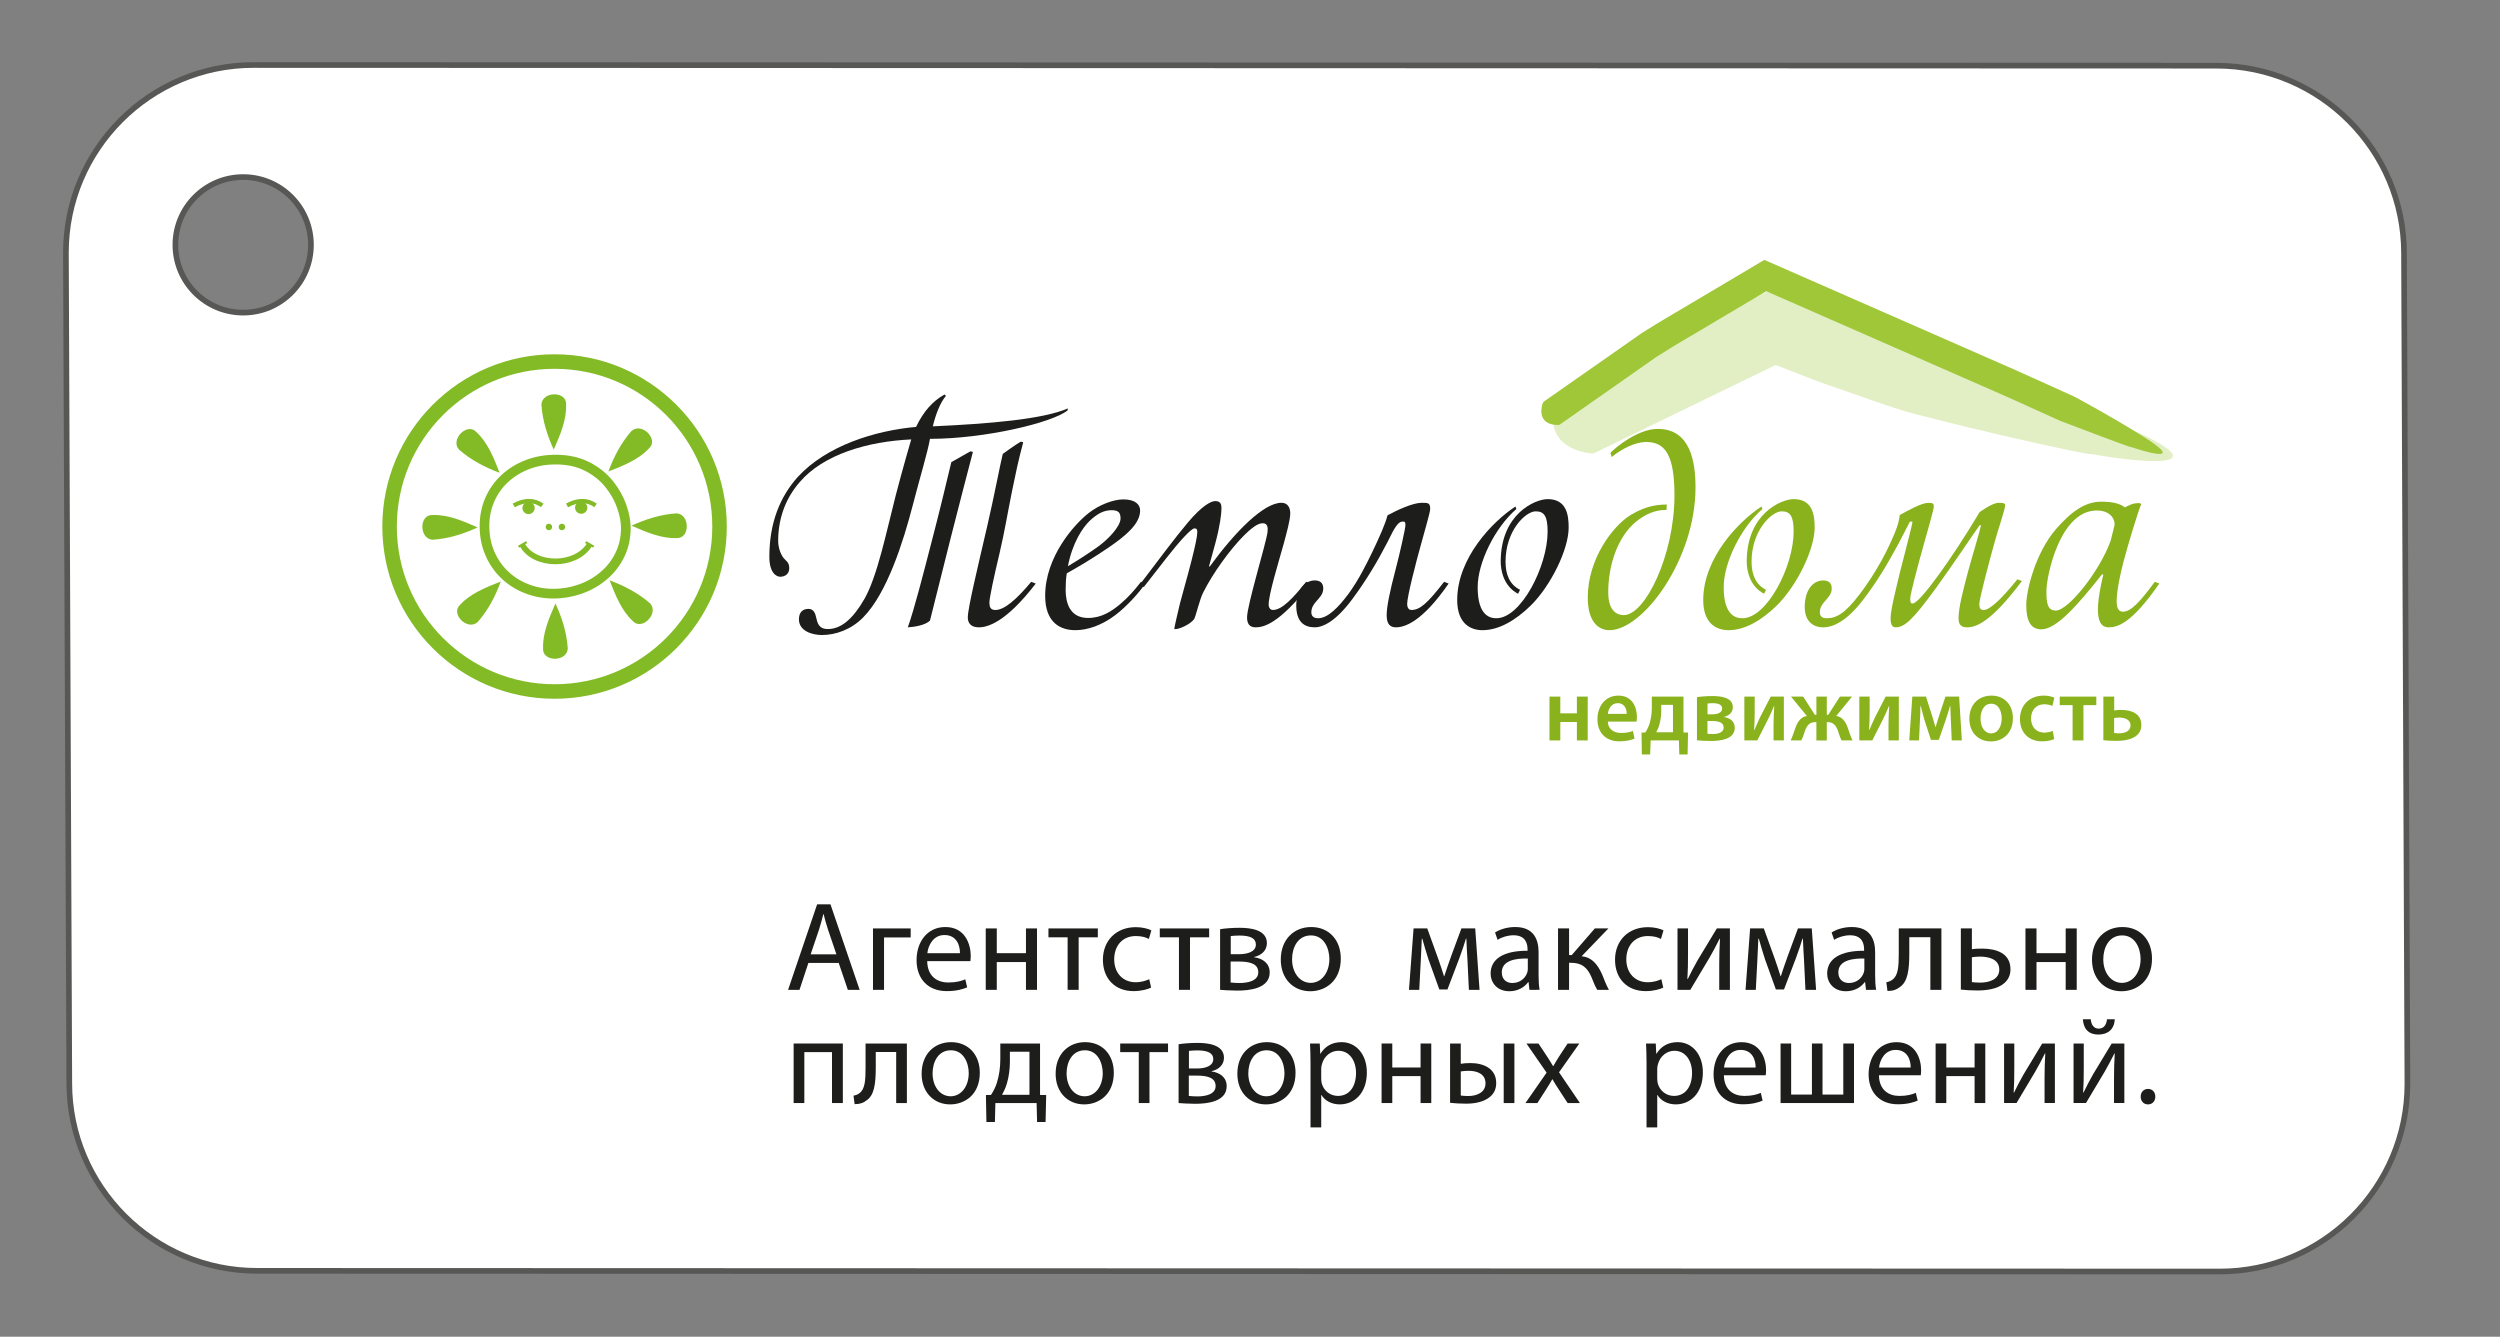 <?xml version="1.0" encoding="utf-8"?>
<!-- Generator: Adobe Illustrator 17.0.0, SVG Export Plug-In . SVG Version: 6.00 Build 0)  -->
<!DOCTYPE svg PUBLIC "-//W3C//DTD SVG 1.0//EN" "http://www.w3.org/TR/2001/REC-SVG-20010904/DTD/svg10.dtd">
<svg version="1.0" id="Layer_1" xmlns="http://www.w3.org/2000/svg" xmlns:xlink="http://www.w3.org/1999/xlink" x="0px" y="0px"
	 width="245px" height="131px" viewBox="0 0 245 131" enable-background="new 0 0 245 131" xml:space="preserve">
<rect x="0" y="0" width="245" height="131" fill="#808080" stroke="none"/>
<g>
	<path fill="#FFFFFF" stroke="#575756" stroke-width="0.555" d="M235.594,24.835c0.004-10.14-8.245-18.394-18.386-18.398
		L24.859,6.37c-10.142-0.002-18.396,8.246-18.4,18.387l0.332,81.385c-0.004,10.141,8.247,18.397,18.386,18.4l192.349,0.067
		c10.141,0.003,18.396-8.245,18.4-18.388L235.594,24.835z M23.829,30.637c-3.67-0.001-6.642-2.976-6.641-6.643
		c0.002-3.67,2.975-6.642,6.644-6.641s6.642,2.976,6.641,6.644C30.471,27.668,27.498,30.639,23.829,30.637z"/>
	<g>
		<path fill="#89B21D" d="M157.72,61.758c-0.975,0-2.118-0.697-2.118-3.204c0-3.762,2.424-6.966,4.151-8.052
			c1.198-0.725,2.257-1.059,3.594-1.059l-0.028,0.53c-1.142,0-2.034,0.39-3.009,1.17c-1.811,1.505-2.703,4.291-2.703,6.91
			c0,1.978,1.003,2.229,1.532,2.229c2.062,0,4.959-5.823,4.959-11.758c0-4.04-0.975-5.21-2.786-5.21
			c-1.031,0-2.396,0.668-3.372,1.477l-0.111-0.418c0.529-0.557,2.703-2.34,4.625-2.34c3.232,0,3.706,3.26,3.706,5.74
			C166.162,54.792,161.035,61.758,157.72,61.758z"/>
		<path fill="#89B21D" d="M174.132,59.334c-1.504,1.477-3.148,2.424-4.736,2.424c-1.143,0-2.48-0.613-2.48-2.954
			c0-4.124,3.483-7.718,5.712-9.167l0.083,0.25c-2.09,1.811-3.789,5.238-3.789,7.663c0,2.842,1.253,3.037,1.839,3.037
			c2.396,0,5.015-5.071,5.015-8.498c0-1.504-0.334-1.978-1.17-1.978c-0.975,0-2.953,1.867-2.953,4.932
			c0,1.282,0.418,2.257,1.421,2.758l-0.195,0.39c-1.477-0.78-1.7-2.396-1.7-3.148c0-4.709,3.399-6.13,4.597-6.13
			c1.867,0,2.062,1.561,2.062,2.786C177.838,53.845,176.083,57.411,174.132,59.334z"/>
		<path fill="#89B21D" d="M198.151,56.938c-3.093,4.124-4.542,4.542-5.405,4.542c-0.725,0-0.808-0.501-0.808-0.892
			c0-1.059,0.446-2.73,0.947-4.625c0.418-1.56,1.115-3.79,1.254-4.486H194c-0.39,0.529-2.814,4.151-4.319,6.213
			c-2.146,2.925-2.981,3.789-3.929,3.789c-0.418,0-0.474-0.501-0.474-0.892c0-0.78,0.474-2.675,0.947-4.625
			c0.446-1.783,1.198-4.569,1.198-4.848h-0.25c-0.334,0.641-0.725,1.421-1.17,2.257c-1.059,1.951-1.978,3.511-3.372,5.35
			c-1.811,2.396-3.204,2.758-3.956,2.758c-1.059,0-1.812-0.668-1.812-1.978c0-1.728,0.836-2.619,1.812-2.619
			c0.417,0,0.835,0.167,0.835,0.78c0,0.585-0.39,0.919-0.668,1.254c-0.251,0.278-0.501,0.613-0.501,1.086
			c0,0.446,0.306,0.585,0.668,0.585c0.947,0,1.783-0.446,3.204-2.312c1.17-1.532,2.09-3.121,2.619-4.179
			c1.087-2.201,1.282-2.981,1.337-3.622c0.919-0.501,2.146-1.198,2.842-1.198c0.446,0,0.501,0.111,0.501,0.362
			c0,0.334-0.697,2.647-0.947,3.594c-0.558,1.978-1.365,4.987-1.365,5.433c0,0.474,0.111,0.474,0.25,0.474
			c0.669,0,3.79-4.319,6.548-8.944c0,0,1.226-0.919,1.867-0.919c0.446,0,0.641,0.028,0.641,0.251c0,0.362-0.78,2.646-1.031,3.594
			c-0.557,1.978-1.504,5.6-1.504,6.074c0,0.39,0.111,0.585,0.418,0.585c0.557,0,1.588-0.864,3.315-3.009L198.151,56.938z"/>
		<path fill="#89B21D" d="M211.612,57.188c-2.73,3.957-4.124,4.291-4.959,4.291c-0.808,0-1.059-0.724-1.059-1.755
			c0-1.337,0.53-3.399,0.53-3.399l-0.112-0.056c-2.452,3.093-4.486,5.405-5.962,5.405c-1.115,0-1.477-0.947-1.477-2.396
			c0-1.393,0.892-5.099,2.925-7.439c1.561-1.783,2.898-2.675,4.43-2.675c1.226,0,1.867,0.223,2.312,0.557
			c0.558-0.279,0.808-0.418,1.393-0.418c0.195,0,0.195,0.139,0.195,0.139c-0.251,0.53-1.226,3.734-1.7,5.517
			c-0.307,1.142-0.696,2.897-0.696,3.984c0,0.362,0.056,1.003,0.613,1.003c0.78,0,1.644-0.919,3.121-2.926L211.612,57.188z
			 M207.238,51.421c0-0.697-0.557-1.393-1.755-1.393c-3.622,0-4.932,6.436-4.932,7.885c0,1.087,0.056,1.923,0.919,1.923
			c1.226,0,4.319-3.873,5.377-6.854L207.238,51.421z"/>
	</g>
	<g>
		<path fill-rule="evenodd" clip-rule="evenodd" fill="none" stroke="#83BB26" stroke-width="1.423" d="M70.515,51.6
			c0,8.928-7.241,16.167-16.167,16.167c-8.93,0-16.169-7.239-16.169-16.167c0-8.931,7.24-16.169,16.169-16.169
			C63.274,35.432,70.515,42.67,70.515,51.6z"/>
		<path fill-rule="evenodd" clip-rule="evenodd" fill="none" stroke="#83BB26" stroke-width="0.949" d="M47.48,51.568
			c0-0.944,0.172-1.808,0.524-2.609c0.351-0.798,0.847-1.494,1.486-2.083c0.645-0.588,1.385-1.039,2.233-1.36
			c0.843-0.315,1.755-0.476,2.728-0.476c1.175,0,2.201,0.224,3.087,0.673c0.883,0.45,1.605,1.027,2.168,1.734
			c0.563,0.704,0.971,1.441,1.23,2.201c0.267,0.767,0.397,1.467,0.397,2.097c0,0.939-0.189,1.809-0.57,2.604
			c-0.382,0.792-0.908,1.481-1.575,2.046c-0.664,0.573-1.427,1.014-2.283,1.321c-0.858,0.306-1.746,0.463-2.668,0.463
			c-0.931,0-1.813-0.162-2.639-0.492c-0.826-0.322-1.551-0.784-2.169-1.383c-0.619-0.598-1.099-1.304-1.439-2.112
			C47.65,53.383,47.48,52.507,47.48,51.568L47.48,51.568z"/>
		<path fill-rule="evenodd" clip-rule="evenodd" fill="#83BB26" d="M54.265,44.063c0.649-1.471,1.271-2.942,1.212-4.418
			c0.086-1.337-2.342-1.337-2.419,0C53.161,41.221,53.631,42.67,54.265,44.063L54.265,44.063z"/>
		<path fill-rule="evenodd" clip-rule="evenodd" fill="#83BB26" d="M48.959,46.331c-0.583-1.501-1.179-2.983-2.265-3.98
			c-0.889-1.004-2.604,0.709-1.713,1.712C46.17,45.101,47.527,45.797,48.959,46.331L48.959,46.331z"/>
		<path fill-rule="evenodd" clip-rule="evenodd" fill="#83BB26" d="M46.81,51.688c-1.471-0.65-2.94-1.277-4.414-1.214
			c-1.339-0.085-1.339,2.342,0,2.42C43.97,52.791,45.418,52.322,46.81,51.688L46.81,51.688z"/>
		<path fill-rule="evenodd" clip-rule="evenodd" fill="#83BB26" d="M49.079,56.989c-1.5,0.586-2.98,1.183-3.978,2.268
			c-1.005,0.888,0.709,2.6,1.709,1.708C47.852,59.78,48.543,58.428,49.079,56.989L49.079,56.989z"/>
		<path fill-rule="evenodd" clip-rule="evenodd" fill="#83BB26" d="M54.435,59.138c-0.648,1.472-1.274,2.943-1.211,4.416
			c-0.086,1.339,2.342,1.339,2.419,0C55.54,61.983,55.069,60.533,54.435,59.138L54.435,59.138z"/>
		<path fill-rule="evenodd" clip-rule="evenodd" fill="#83BB26" d="M59.62,46.209c1.497-0.582,2.979-1.182,3.98-2.265
			c1.002-0.885-0.712-2.601-1.713-1.708C60.847,43.422,60.154,44.774,59.62,46.209L59.62,46.209z"/>
		<path fill-rule="evenodd" clip-rule="evenodd" fill="#83BB26" d="M61.888,51.516c1.471,0.649,2.941,1.275,4.414,1.213
			c1.338,0.084,1.338-2.344,0-2.421C64.729,50.411,63.281,50.88,61.888,51.516L61.888,51.516z"/>
		<path fill-rule="evenodd" clip-rule="evenodd" fill="#83BB26" d="M59.742,56.871c0.582,1.499,1.179,2.982,2.261,3.98
			c0.889,1.006,2.604-0.712,1.716-1.713C62.529,58.101,61.173,57.408,59.742,56.871L59.742,56.871z"/>
		<path fill="none" stroke="#83BB26" stroke-width="0.56" stroke-miterlimit="2.613" d="M51.174,53.372
			c1.183,2.179,5.257,2.206,6.604,0"/>
		<path fill="none" stroke="#83BB26" stroke-width="0.213" stroke-miterlimit="2.613" d="M51.61,53.124l-0.797,0.456
			 M57.393,53.124l0.793,0.456"/>
		<path fill-rule="evenodd" clip-rule="evenodd" fill="#83BB26" d="M55.066,51.323c0.178,0,0.322,0.145,0.322,0.317
			c0,0.18-0.145,0.324-0.322,0.324c-0.175,0-0.319-0.144-0.319-0.324C54.747,51.467,54.891,51.323,55.066,51.323L55.066,51.323z"/>
		<path fill-rule="evenodd" clip-rule="evenodd" fill="#83BB26" d="M53.79,51.323c0.176,0,0.321,0.145,0.321,0.317
			c0,0.18-0.145,0.324-0.321,0.324c-0.174,0-0.317-0.144-0.317-0.324C53.474,51.467,53.617,51.323,53.79,51.323L53.79,51.323z"/>
		<path fill="none" stroke="#83BB26" stroke-width="0.417" stroke-miterlimit="2.613" d="M50.341,49.53
			c1.061-0.571,1.995-0.571,2.801,0"/>
		<path fill="none" stroke="#83BB26" stroke-width="0.417" stroke-miterlimit="2.613" d="M55.569,49.53
			c1.06-0.571,1.99-0.571,2.798,0"/>
		<path fill-rule="evenodd" clip-rule="evenodd" fill="#83BB26" d="M51.797,49.181c0.334,0,0.603,0.267,0.603,0.6
			c0,0.33-0.27,0.603-0.603,0.603c-0.332,0-0.6-0.273-0.6-0.603C51.197,49.448,51.465,49.181,51.797,49.181L51.797,49.181z"/>
		<path fill-rule="evenodd" clip-rule="evenodd" fill="#83BB26" d="M56.959,49.151c0.33,0,0.6,0.271,0.6,0.601
			c0,0.333-0.271,0.6-0.6,0.6c-0.334,0-0.604-0.267-0.604-0.6C56.355,49.422,56.626,49.151,56.959,49.151L56.959,49.151z"/>
	</g>
	<g>
		<path fill="#1D1D1B" d="M104.625,40.22c-1.532,1.226-8.164,2.786-13.485,2.786c-0.251,1.393-0.975,3.733-1.7,6.548
			c-0.919,3.539-2.508,8.582-4.848,10.95c-1.17,1.198-2.703,1.728-4.04,1.728c-1.003,0-2.257-0.418-2.257-1.532
			c0-0.697,0.362-1.031,0.947-1.031c0.529,0,0.669,0.529,0.725,0.78c0.139,0.585,0.25,1.198,1.17,1.198
			c1.309,0,2.479-1.031,3.594-2.981c1.253-2.229,2.089-6.353,3.064-10.17c0.725-2.786,1.505-5.433,1.505-5.433
			c-4.235,0.195-8.61,1.449-10.95,4.208c-1.254,1.449-2.089,3.371-2.089,5.739c0,0.752,0.306,1.394,0.529,1.672
			c0.278,0.334,0.557,0.418,0.557,1.003c0,0.613-0.474,0.836-0.892,0.836c-0.334,0-1.059-0.334-1.059-1.95
			c0-3.399,1.086-5.935,2.786-7.83c2.814-3.065,7.551-4.542,11.591-4.904c0.752-1.56,1.644-2.535,2.786-3.176l0.139,0.139
			c-0.557,0.641-1.031,1.895-1.281,2.981c5.572-0.25,10.783-0.696,13.234-1.755L104.625,40.22z M95.346,44.288
			c-0.474,1.755-1.31,5.071-2.145,8.303c-0.808,3.205-2.062,8.22-2.062,8.22c-0.446,0.474-1.616,0.641-2.173,0.668
			c0.641-1.811,1.504-5.182,2.368-8.526c0.78-2.953,1.616-6.52,1.895-7.662c0,0,1.337-0.752,1.867-1.059L95.346,44.288z
			 M101.504,57.188c-2.925,3.817-4.736,4.291-5.572,4.291c-0.864,0-1.087-0.501-1.087-0.975c0-0.919,1.003-5.043,1.923-9.027
			c0.641-2.758,1.226-5.851,1.504-6.994c0,0,1.226-0.892,1.755-1.198l0.25,0.056c-0.474,1.755-0.78,3.232-1.086,4.736
			c-0.474,2.341-0.725,3.957-1.226,6.102c-0.585,2.452-1.003,4.43-1.003,4.876c0,0.39,0.083,0.725,0.585,0.725
			c0.892,0,2.09-1.059,3.511-2.759L101.504,57.188z"/>
		<path fill="#1D1D1B" d="M112.235,57.188c-0.557,0.864-1.867,2.285-2.897,3.065c-1.394,1.059-2.787,1.504-3.957,1.504
			c-1.393,0-2.954-0.669-2.954-3.372c0-3.817,2.842-6.993,4.263-8.108c1.031-0.808,2.424-1.337,3.399-1.337
			c1.198,0,1.644,0.529,1.644,1.087c0,1.31-1.393,2.479-3.204,3.706c-1.226,0.836-2.591,1.672-3.984,2.452
			c-0.083,0.501-0.111,1.059-0.111,1.616c0,1.254,0.39,2.758,2.201,2.758c1.337,0,2.312-0.668,3.121-1.337
			c0.835-0.696,1.449-1.421,2.062-2.201L112.235,57.188z M108.948,50c-0.808,0-1.421,0.362-2.118,1.003
			c-0.752,0.696-1.755,2.257-2.173,4.486c1.17-0.697,2.257-1.421,2.954-1.922c1.003-0.725,2.201-1.979,2.201-2.759
			C109.812,50.278,109.644,50,108.948,50z"/>
		<path fill="#1D1D1B" d="M128.452,57.188c-3.148,4.04-4.681,4.291-5.405,4.291c-0.641,0-0.836-0.418-0.836-0.975
			c0-1.198,1.895-7.355,2.006-8.359c0.056-0.446,0-0.864-0.446-0.864c-0.307,0-0.725,0.084-1.811,1.143
			c-1.449,1.449-3.121,3.79-4.04,5.628c-0.334,0.613-0.697,2.229-0.892,2.619c-0.39,0.529-1.561,1.059-1.951,0.975
			c0.056-0.418,0.307-1.421,0.558-2.508c0.362-1.393,0.585-2.062,1.142-4.235c0.362-1.421,0.558-2.369,0.558-2.759
			c0-0.25-0.056-0.362-0.279-0.362c-0.307,0-1.421,1.198-2.786,2.953c-0.864,1.115-1.31,1.672-2.173,2.786l-0.446-0.167
			c1.95-2.563,3.539-4.708,4.792-6.186c1.337-1.588,2.229-2.062,2.647-2.062c0.585,0,0.613,0.39,0.613,0.724
			c0,0.501-0.139,1.7-0.613,3.455l-0.613,2.229h0.083c2.452-3.372,5.266-6.241,7.021-6.241c0.669,0,0.864,0.557,0.864,1.031
			c0,0.669-0.39,2.034-0.641,2.981c-0.558,1.978-1.477,4.987-1.477,5.962c0,0.14,0.056,0.53,0.418,0.53
			c0.892,0,1.951-1.143,3.26-2.759L128.452,57.188z"/>
		<path fill="#1D1D1B" d="M141.968,57.188c-2.619,3.789-4.319,4.291-5.183,4.291c-0.725,0-0.892-0.557-0.892-1.226
			c0-0.78,0.334-2.396,0.836-4.291c0.474-1.783,1.003-4.207,1.003-4.486c0-0.362-0.083-0.362-0.278-0.362
			c-0.585,0-1.031,1.17-1.477,2.006c-0.975,1.895-2.089,3.761-3.455,5.6c-1.616,2.173-2.87,2.758-3.678,2.758
			c-1.059,0-1.811-0.557-1.811-2.145c0-1.477,0.836-2.452,1.811-2.452c0.418,0,0.836,0.167,0.836,0.78
			c0,0.585-0.39,0.919-0.668,1.254c-0.251,0.278-0.501,0.613-0.501,1.086c0,0.446,0.306,0.585,0.668,0.585
			c0.947,0,1.978-1.059,2.954-2.368c1.031-1.393,1.839-3.065,2.34-4.096c0.696-1.449,1.282-2.758,1.504-3.622
			c0.919-0.501,2.48-1.226,3.344-1.226c0.641,0,0.836,0,0.836,0.613c0,0.334-0.585,2.285-0.836,3.232
			c-0.558,1.978-1.421,5.35-1.421,6.074c0,0.279,0.111,0.585,0.418,0.585c0.835,0,1.56-0.641,3.204-2.759L141.968,57.188z"/>
		<path fill="#1D1D1B" d="M150.022,59.334c-1.504,1.477-3.148,2.424-4.736,2.424c-1.143,0-2.48-0.613-2.48-2.954
			c0-4.124,3.483-7.718,5.712-9.167l0.083,0.25c-2.09,1.811-3.789,5.238-3.789,7.663c0,2.842,1.253,3.037,1.839,3.037
			c2.396,0,5.015-5.071,5.015-8.498c0-1.504-0.334-1.978-1.17-1.978c-0.975,0-2.953,1.867-2.953,4.932
			c0,1.282,0.418,2.257,1.421,2.758l-0.195,0.39c-1.477-0.78-1.699-2.396-1.699-3.148c0-4.709,3.399-6.13,4.597-6.13
			c1.867,0,2.062,1.561,2.062,2.786C153.729,53.845,151.973,57.411,150.022,59.334z"/>
	</g>
	<g>
		<path fill="#89B21D" d="M152.911,68.267v1.64h1.624v-1.64h1.062v4.295h-1.062v-1.808h-1.624v1.808h-1.062v-4.295H152.911z"/>
		<path fill="#89B21D" d="M157.567,70.719c0.026,0.776,0.622,1.111,1.295,1.111c0.493,0,0.847-0.071,1.166-0.194l0.156,0.75
			c-0.363,0.15-0.864,0.265-1.468,0.265c-1.365,0-2.168-0.855-2.168-2.17c0-1.19,0.708-2.311,2.056-2.311
			c1.364,0,1.813,1.146,1.813,2.09c0,0.203-0.017,0.361-0.035,0.458H157.567z M159.416,69.96c0.009-0.397-0.164-1.05-0.872-1.05
			c-0.656,0-0.933,0.608-0.976,1.05H159.416z"/>
		<path fill="#89B21D" d="M164.979,68.267v3.51l0.449,0.018l-0.043,2.143h-0.812l-0.043-1.376h-2.764l-0.052,1.376h-0.812
			l-0.035-2.134l0.38-0.027c0.173-0.273,0.32-0.573,0.415-0.882c0.147-0.494,0.216-1.014,0.216-1.543v-1.084H164.979z
			 M162.803,69.66c0,0.459-0.061,0.917-0.181,1.332c-0.069,0.273-0.182,0.538-0.311,0.767h1.641v-2.681h-1.149V69.66z"/>
		<path fill="#89B21D" d="M166.302,68.32c0.311-0.053,0.95-0.106,1.528-0.106c0.708,0,1.987,0.097,1.987,1.085
			c0,0.547-0.415,0.855-0.864,0.953v0.018c0.622,0.097,1.054,0.45,1.054,1.049c0,1.182-1.52,1.296-2.367,1.296
			c-0.527,0-1.088-0.035-1.338-0.062V68.32z M167.33,71.909c0.172,0.018,0.302,0.027,0.518,0.027c0.483,0,1.071-0.132,1.071-0.635
			c0-0.485-0.466-0.644-1.131-0.644h-0.458V71.909z M167.338,70.004h0.44c0.544,0,0.993-0.159,0.993-0.564
			c0-0.344-0.293-0.529-0.924-0.529c-0.208,0-0.346,0.018-0.51,0.035V70.004z"/>
		<path fill="#89B21D" d="M171.96,68.267v1.543c0,0.679-0.026,1.138-0.061,1.737h0.026c0.225-0.503,0.354-0.82,0.57-1.27
			l1.036-2.011h1.287v4.295h-1.011v-1.535c0-0.688,0.026-1.005,0.069-1.817h-0.035c-0.208,0.512-0.345,0.82-0.553,1.235
			c-0.328,0.635-0.708,1.411-1.071,2.117h-1.27v-4.295H171.96z"/>
		<path fill="#89B21D" d="M176.712,68.267l1.148,1.79h0.147v-1.79h1.019v1.79h0.138l1.149-1.79h1.192l-1.555,1.896
			c0.553,0.08,0.898,0.512,1.114,1.111c0.156,0.45,0.294,0.917,0.484,1.288h-1.071c-0.13-0.229-0.242-0.582-0.372-0.979
			c-0.207-0.582-0.527-0.812-0.967-0.812h-0.112v1.791h-1.019v-1.791h-0.121c-0.475,0-0.769,0.229-0.985,0.812
			c-0.138,0.415-0.242,0.741-0.38,0.979h-1.037c0.182-0.379,0.328-0.838,0.484-1.279c0.225-0.608,0.562-1.032,1.105-1.12
			l-1.555-1.896H176.712z"/>
		<path fill="#89B21D" d="M183.226,68.267v1.543c0,0.679-0.026,1.138-0.061,1.737h0.026c0.225-0.503,0.354-0.82,0.57-1.27
			l1.036-2.011h1.287v4.295h-1.011v-1.535c0-0.688,0.026-1.005,0.069-1.817h-0.035c-0.208,0.512-0.345,0.82-0.553,1.235
			c-0.328,0.635-0.708,1.411-1.071,2.117h-1.27v-4.295H183.226z"/>
		<path fill="#89B21D" d="M187.408,68.267h1.338l0.596,1.87c0.086,0.282,0.233,0.758,0.328,1.12h0.017
			c0.086-0.309,0.268-0.864,0.406-1.306l0.562-1.684h1.339l0.268,4.295h-0.993l-0.078-1.87c-0.018-0.406-0.052-0.997-0.061-1.517
			h-0.026c-0.138,0.494-0.208,0.723-0.432,1.402l-0.673,1.932h-0.769l-0.613-1.888c-0.121-0.406-0.276-1.023-0.38-1.429h-0.035
			c-0.009,0.529-0.026,1.111-0.052,1.526l-0.086,1.843h-0.958L187.408,68.267z"/>
		<path fill="#89B21D" d="M197.264,70.375c0,1.579-1.088,2.284-2.159,2.284c-1.192,0-2.107-0.838-2.107-2.214
			c0-1.411,0.907-2.275,2.176-2.275C196.426,68.17,197.264,69.069,197.264,70.375z M194.094,70.419c0,0.829,0.397,1.455,1.045,1.455
			c0.604,0,1.027-0.608,1.027-1.473c0-0.67-0.293-1.438-1.019-1.438C194.396,68.964,194.094,69.705,194.094,70.419z"/>
		<path fill="#89B21D" d="M201.316,72.43c-0.225,0.106-0.665,0.221-1.192,0.221c-1.313,0-2.168-0.855-2.168-2.188
			c0-1.288,0.864-2.293,2.34-2.293c0.389,0,0.786,0.088,1.028,0.203l-0.19,0.812c-0.173-0.08-0.423-0.167-0.803-0.167
			c-0.812,0-1.295,0.608-1.287,1.394c0,0.882,0.561,1.385,1.287,1.385c0.372,0,0.63-0.08,0.838-0.168L201.316,72.43z"/>
		<path fill="#89B21D" d="M205.437,68.267v0.837h-1.261v3.458h-1.062v-3.458h-1.261v-0.837H205.437z"/>
		<path fill="#89B21D" d="M207.191,68.267v1.358c0.173-0.035,0.449-0.053,0.674-0.053c0.967,0,1.986,0.335,1.986,1.473
			c0,0.503-0.207,0.847-0.518,1.076c-0.501,0.388-1.295,0.485-1.926,0.485c-0.449,0-0.898-0.026-1.278-0.062v-4.277H207.191z
			 M207.183,71.83c0.138,0.018,0.276,0.035,0.492,0.035c0.492,0,1.114-0.167,1.114-0.776c0-0.626-0.656-0.768-1.131-0.768
			c-0.181,0-0.328,0.018-0.475,0.044V71.83z"/>
	</g>
	<g>
		<path fill="#1D1D1B" d="M79.221,94.369l-0.871,2.636h-1.119l2.848-8.382h1.306l2.86,8.382h-1.157l-0.895-2.636H79.221z
			 M81.969,93.523l-0.821-2.413c-0.187-0.547-0.311-1.045-0.435-1.53h-0.025c-0.125,0.498-0.261,1.007-0.423,1.517l-0.821,2.425
			H81.969z"/>
		<path fill="#1D1D1B" d="M89.247,90.986v0.883h-2.611v5.136h-1.082v-6.019H89.247z"/>
		<path fill="#1D1D1B" d="M90.866,94.195c0.025,1.48,0.97,2.089,2.064,2.089c0.784,0,1.256-0.137,1.667-0.311l0.187,0.784
			c-0.386,0.174-1.045,0.373-2.002,0.373c-1.853,0-2.959-1.219-2.959-3.035c0-1.815,1.069-3.246,2.823-3.246
			c1.965,0,2.487,1.729,2.487,2.835c0,0.224-0.025,0.398-0.037,0.51H90.866z M94.075,93.412c0.013-0.697-0.286-1.779-1.517-1.779
			c-1.107,0-1.592,1.02-1.679,1.779H94.075z"/>
		<path fill="#1D1D1B" d="M97.684,90.986v2.425h2.86v-2.425h1.082v6.019h-1.082v-2.724h-2.86v2.724h-1.082v-6.019H97.684z"/>
		<path fill="#1D1D1B" d="M107.586,90.986v0.871h-1.878v5.148h-1.082v-5.148h-1.878v-0.871H107.586z"/>
		<path fill="#1D1D1B" d="M112.811,96.782c-0.286,0.149-0.92,0.348-1.729,0.348c-1.816,0-2.997-1.231-2.997-3.072
			c0-1.853,1.269-3.196,3.233-3.196c0.646,0,1.219,0.162,1.517,0.311l-0.249,0.846c-0.261-0.149-0.671-0.286-1.268-0.286
			c-1.38,0-2.126,1.02-2.126,2.276c0,1.393,0.895,2.251,2.089,2.251c0.622,0,1.032-0.162,1.343-0.298L112.811,96.782z"/>
		<path fill="#1D1D1B" d="M118.497,90.986v0.871h-1.878v5.148h-1.082v-5.148h-1.878v-0.871H118.497z"/>
		<path fill="#1D1D1B" d="M119.568,91.061c0.423-0.075,1.207-0.137,1.915-0.137c1.007,0,2.674,0.162,2.674,1.504
			c0,0.747-0.572,1.207-1.256,1.356v0.025c0.883,0.124,1.53,0.622,1.53,1.492c0,1.579-1.99,1.778-3.171,1.778
			c-0.671,0-1.368-0.05-1.691-0.075V91.061z M120.601,96.284c0.311,0.037,0.535,0.05,0.883,0.05c0.734,0,1.828-0.174,1.828-1.045
			c0-0.87-0.87-1.057-1.915-1.057h-0.796V96.284z M120.613,93.511h0.821c0.808,0,1.641-0.236,1.641-0.945
			c0-0.597-0.522-0.883-1.616-0.883c-0.361,0-0.585,0.025-0.846,0.05V93.511z"/>
		<path fill="#1D1D1B" d="M131.398,93.946c0,2.226-1.542,3.196-2.997,3.196c-1.629,0-2.885-1.194-2.885-3.097
			c0-2.014,1.318-3.196,2.984-3.196C130.229,90.85,131.398,92.105,131.398,93.946z M126.623,94.008c0,1.318,0.758,2.313,1.828,2.313
			c1.045,0,1.828-0.982,1.828-2.338c0-1.02-0.51-2.313-1.803-2.313C127.182,91.67,126.623,92.864,126.623,94.008z"/>
		<path fill="#1D1D1B" d="M138.529,90.986h1.343l1.094,3.034c0.149,0.448,0.411,1.182,0.547,1.654h0.025
			c0.137-0.448,0.473-1.405,0.709-2.064l0.97-2.624h1.355l0.423,6.019h-1.044l-0.137-2.873c-0.038-0.647-0.087-1.418-0.112-2.151
			h-0.038c-0.162,0.547-0.323,1.032-0.659,1.952l-1.156,3.035h-0.796l-1.07-2.972c-0.187-0.572-0.447-1.443-0.597-2.002h-0.05
			c-0.025,0.709-0.062,1.505-0.1,2.164l-0.149,2.848h-1.007L138.529,90.986z"/>
		<path fill="#1D1D1B" d="M149.886,97.005l-0.087-0.759h-0.038c-0.336,0.473-0.982,0.896-1.84,0.896
			c-1.219,0-1.841-0.858-1.841-1.729c0-1.455,1.293-2.251,3.619-2.238v-0.125c0-0.498-0.137-1.393-1.368-1.393
			c-0.56,0-1.144,0.174-1.567,0.448l-0.249-0.721c0.498-0.323,1.219-0.535,1.977-0.535c1.841,0,2.289,1.256,2.289,2.462v2.251
			c0,0.522,0.025,1.032,0.099,1.442H149.886z M149.725,93.934c-1.194-0.025-2.549,0.187-2.549,1.355
			c0,0.709,0.472,1.045,1.032,1.045c0.783,0,1.281-0.498,1.455-1.007c0.038-0.112,0.062-0.236,0.062-0.348V93.934z"/>
		<path fill="#1D1D1B" d="M153.769,90.986v2.612h0.261l2.263-2.612h1.331L155,93.71c0.97,0.1,1.555,0.746,2.027,1.828
			c0.162,0.398,0.373,0.982,0.646,1.467h-1.144c-0.162-0.261-0.373-0.734-0.56-1.231c-0.411-0.97-0.97-1.418-1.99-1.418h-0.211
			v2.649h-1.082v-6.019H153.769z"/>
		<path fill="#1D1D1B" d="M162.999,96.782c-0.286,0.149-0.92,0.348-1.729,0.348c-1.816,0-2.997-1.231-2.997-3.072
			c0-1.853,1.269-3.196,3.233-3.196c0.646,0,1.219,0.162,1.517,0.311l-0.249,0.846c-0.261-0.149-0.672-0.286-1.269-0.286
			c-1.38,0-2.126,1.02-2.126,2.276c0,1.393,0.895,2.251,2.089,2.251c0.622,0,1.032-0.162,1.343-0.298L162.999,96.782z"/>
		<path fill="#1D1D1B" d="M165.426,90.986v2.537c0,0.958-0.012,1.554-0.062,2.413l0.037,0.012c0.361-0.733,0.572-1.156,0.97-1.853
			l1.878-3.109h1.281v6.019h-1.045v-2.549c0-0.982,0.025-1.492,0.075-2.462h-0.037c-0.386,0.771-0.646,1.256-0.995,1.865
			c-0.572,0.933-1.231,2.089-1.877,3.146h-1.256v-6.019H165.426z"/>
		<path fill="#1D1D1B" d="M171.511,90.986h1.343l1.094,3.034c0.149,0.448,0.411,1.182,0.547,1.654h0.025
			c0.137-0.448,0.473-1.405,0.709-2.064l0.97-2.624h1.355l0.423,6.019h-1.044l-0.137-2.873c-0.038-0.647-0.087-1.418-0.112-2.151
			h-0.038c-0.162,0.547-0.323,1.032-0.659,1.952l-1.156,3.035h-0.796l-1.07-2.972c-0.187-0.572-0.447-1.443-0.597-2.002h-0.05
			c-0.025,0.709-0.062,1.505-0.1,2.164l-0.149,2.848h-1.007L171.511,90.986z"/>
		<path fill="#1D1D1B" d="M182.868,97.005l-0.087-0.759h-0.038c-0.335,0.473-0.982,0.896-1.84,0.896
			c-1.219,0-1.841-0.858-1.841-1.729c0-1.455,1.293-2.251,3.619-2.238v-0.125c0-0.498-0.137-1.393-1.368-1.393
			c-0.56,0-1.144,0.174-1.567,0.448l-0.249-0.721c0.498-0.323,1.219-0.535,1.977-0.535c1.841,0,2.289,1.256,2.289,2.462v2.251
			c0,0.522,0.025,1.032,0.099,1.442H182.868z M182.707,93.934c-1.194-0.025-2.549,0.187-2.549,1.355
			c0,0.709,0.472,1.045,1.032,1.045c0.783,0,1.281-0.498,1.455-1.007c0.038-0.112,0.062-0.236,0.062-0.348V93.934z"/>
		<path fill="#1D1D1B" d="M190.257,90.986v6.019h-1.082v-5.161h-2.064v1.567c0,1.691-0.162,2.823-0.945,3.333
			c-0.298,0.236-0.634,0.373-1.194,0.373l-0.112-0.858c0.211-0.038,0.448-0.125,0.597-0.249c0.56-0.411,0.622-1.256,0.622-2.599
			v-2.425H190.257z"/>
		<path fill="#1D1D1B" d="M193.245,90.986v2.04c0.249-0.05,0.671-0.062,0.995-0.062c1.355,0,2.786,0.423,2.786,2.027
			c0,0.622-0.249,1.057-0.634,1.38c-0.659,0.56-1.729,0.696-2.612,0.696c-0.609,0-1.169-0.037-1.617-0.087v-5.994H193.245z
			 M193.245,96.247c0.211,0.025,0.448,0.05,0.809,0.05c0.82,0,1.877-0.273,1.877-1.281c0-1.044-1.094-1.269-1.902-1.269
			c-0.286,0-0.535,0.025-0.784,0.062V96.247z"/>
		<path fill="#1D1D1B" d="M199.577,90.986v2.425h2.86v-2.425h1.082v6.019h-1.082v-2.724h-2.86v2.724h-1.082v-6.019H199.577z"/>
		<path fill="#1D1D1B" d="M210.897,93.946c0,2.226-1.542,3.196-2.997,3.196c-1.629,0-2.885-1.194-2.885-3.097
			c0-2.014,1.318-3.196,2.984-3.196C209.728,90.85,210.897,92.105,210.897,93.946z M206.122,94.008c0,1.318,0.758,2.313,1.828,2.313
			c1.045,0,1.828-0.982,1.828-2.338c0-1.02-0.51-2.313-1.803-2.313C206.681,91.67,206.122,92.864,206.122,94.008z"/>
		<path fill="#1D1D1B" d="M82.598,102.264v5.834h-1.061v-4.991h-2.712v4.991h-1.049v-5.834H82.598z"/>
		<path fill="#1D1D1B" d="M88.875,102.264v5.834h-1.049v-5.002h-2.001v1.519c0,1.64-0.157,2.736-0.916,3.231
			c-0.29,0.229-0.615,0.361-1.157,0.361l-0.109-0.832c0.205-0.036,0.434-0.121,0.579-0.241c0.542-0.398,0.603-1.217,0.603-2.52
			v-2.351H88.875z"/>
		<path fill="#1D1D1B" d="M96.021,105.133c0,2.158-1.495,3.098-2.905,3.098c-1.579,0-2.797-1.157-2.797-3.002
			c0-1.953,1.278-3.098,2.893-3.098C94.888,102.132,96.021,103.349,96.021,105.133z M91.392,105.193
			c0,1.278,0.735,2.242,1.772,2.242c1.013,0,1.772-0.952,1.772-2.266c0-0.988-0.494-2.242-1.748-2.242
			C91.934,102.927,91.392,104.084,91.392,105.193z"/>
		<path fill="#1D1D1B" d="M101.924,102.264v5.039l0.603,0.012l-0.06,2.64h-0.832l-0.048-1.856h-4.039l-0.048,1.856h-0.832
			l-0.048-2.64l0.495-0.012c0.253-0.374,0.446-0.771,0.579-1.193c0.229-0.724,0.337-1.507,0.337-2.327v-1.519H101.924z
			 M98.971,104.036c0,0.771-0.109,1.519-0.302,2.17c-0.121,0.398-0.289,0.759-0.47,1.085h2.688v-4.219h-1.917V104.036z"/>
		<path fill="#1D1D1B" d="M109.154,105.133c0,2.158-1.495,3.098-2.905,3.098c-1.579,0-2.797-1.157-2.797-3.002
			c0-1.953,1.278-3.098,2.893-3.098C108.021,102.132,109.154,103.349,109.154,105.133z M104.525,105.193
			c0,1.278,0.735,2.242,1.772,2.242c1.013,0,1.772-0.952,1.772-2.266c0-0.988-0.494-2.242-1.748-2.242
			C105.068,102.927,104.525,104.084,104.525,105.193z"/>
		<path fill="#1D1D1B" d="M114.468,102.264v0.844h-1.82v4.991h-1.049v-4.991h-1.82v-0.844H114.468z"/>
		<path fill="#1D1D1B" d="M115.502,102.336c0.41-0.072,1.169-0.132,1.856-0.132c0.976,0,2.591,0.157,2.591,1.458
			c0,0.723-0.554,1.169-1.217,1.314V105c0.856,0.121,1.483,0.603,1.483,1.447c0,1.531-1.929,1.724-3.074,1.724
			c-0.651,0-1.326-0.048-1.639-0.072V102.336z M116.503,107.399c0.301,0.036,0.518,0.048,0.856,0.048
			c0.711,0,1.772-0.169,1.772-1.013s-0.844-1.024-1.856-1.024h-0.771V107.399z M116.515,104.711h0.795
			c0.784,0,1.591-0.229,1.591-0.916c0-0.579-0.506-0.856-1.567-0.856c-0.35,0-0.566,0.024-0.819,0.048V104.711z"/>
		<path fill="#1D1D1B" d="M126.963,105.133c0,2.158-1.495,3.098-2.905,3.098c-1.579,0-2.797-1.157-2.797-3.002
			c0-1.953,1.278-3.098,2.893-3.098C125.831,102.132,126.963,103.349,126.963,105.133z M122.334,105.193
			c0,1.278,0.735,2.242,1.772,2.242c1.013,0,1.772-0.952,1.772-2.266c0-0.988-0.494-2.242-1.748-2.242
			C122.877,102.927,122.334,104.084,122.334,105.193z"/>
		<path fill="#1D1D1B" d="M128.431,104.169c0-0.748-0.024-1.35-0.048-1.905h0.953l0.048,1h0.024
			c0.434-0.711,1.121-1.133,2.073-1.133c1.411,0,2.471,1.193,2.471,2.965c0,2.097-1.278,3.134-2.652,3.134
			c-0.771,0-1.447-0.338-1.796-0.917h-0.024v3.17h-1.049V104.169z M129.48,105.724c0,0.157,0.024,0.301,0.048,0.434
			c0.193,0.735,0.832,1.242,1.591,1.242c1.121,0,1.772-0.916,1.772-2.254c0-1.169-0.615-2.17-1.736-2.17
			c-0.724,0-1.398,0.518-1.604,1.314c-0.036,0.132-0.072,0.289-0.072,0.434V105.724z"/>
		<path fill="#1D1D1B" d="M136.444,102.264v2.351h2.772v-2.351h1.049v5.834h-1.049v-2.64h-2.772v2.64h-1.049v-5.834H136.444z"/>
		<path fill="#1D1D1B" d="M143.156,102.264v1.989c0.229-0.048,0.566-0.072,0.952-0.072c1.253,0,2.52,0.518,2.52,1.953
			c0,0.615-0.229,1.037-0.603,1.35c-0.639,0.542-1.579,0.675-2.351,0.675c-0.591,0-1.133-0.036-1.567-0.084v-5.811H143.156z
			 M143.156,107.363c0.205,0.024,0.434,0.048,0.735,0.048c0.808,0,1.688-0.337,1.688-1.242c0-0.94-0.844-1.229-1.64-1.229
			c-0.301,0-0.566,0.024-0.783,0.06V107.363z M148.411,102.264v5.834h-1.048v-5.834H148.411z"/>
		<path fill="#1D1D1B" d="M150.771,102.264l0.832,1.254c0.217,0.325,0.397,0.626,0.591,0.952h0.036
			c0.193-0.35,0.386-0.651,0.579-0.964l0.819-1.242h1.146l-1.989,2.821l2.049,3.014h-1.206l-0.856-1.314
			c-0.229-0.337-0.422-0.663-0.626-1.013h-0.024c-0.193,0.35-0.397,0.663-0.615,1.013l-0.844,1.314h-1.169l2.073-2.978l-1.977-2.857
			H150.771z"/>
		<path fill="#1D1D1B" d="M161.361,104.169c0-0.748-0.024-1.35-0.048-1.905h0.953l0.048,1h0.024
			c0.434-0.711,1.121-1.133,2.073-1.133c1.411,0,2.471,1.193,2.471,2.965c0,2.097-1.278,3.134-2.652,3.134
			c-0.771,0-1.447-0.338-1.796-0.917h-0.024v3.17h-1.049V104.169z M162.41,105.724c0,0.157,0.024,0.301,0.048,0.434
			c0.193,0.735,0.832,1.242,1.591,1.242c1.121,0,1.772-0.916,1.772-2.254c0-1.169-0.615-2.17-1.736-2.17
			c-0.724,0-1.398,0.518-1.604,1.314c-0.036,0.132-0.072,0.289-0.072,0.434V105.724z"/>
		<path fill="#1D1D1B" d="M168.941,105.375c0.024,1.434,0.94,2.025,2.001,2.025c0.759,0,1.217-0.132,1.615-0.301l0.181,0.759
			c-0.374,0.169-1.012,0.362-1.94,0.362c-1.796,0-2.869-1.181-2.869-2.941c0-1.76,1.037-3.146,2.736-3.146
			c1.905,0,2.411,1.675,2.411,2.748c0,0.217-0.024,0.386-0.036,0.495H168.941z M172.051,104.615
			c0.012-0.675-0.277-1.724-1.471-1.724c-1.073,0-1.543,0.988-1.627,1.724H172.051z"/>
		<path fill="#1D1D1B" d="M175.532,102.264v5.003h2.037v-5.003h1.037v5.003h2.037v-5.003h1.049v5.834h-7.196v-5.834H175.532z"/>
		<path fill="#1D1D1B" d="M184.135,105.375c0.024,1.434,0.94,2.025,2.001,2.025c0.759,0,1.217-0.132,1.615-0.301l0.181,0.759
			c-0.374,0.169-1.012,0.362-1.94,0.362c-1.796,0-2.869-1.181-2.869-2.941c0-1.76,1.037-3.146,2.736-3.146
			c1.905,0,2.411,1.675,2.411,2.748c0,0.217-0.024,0.386-0.036,0.495H184.135z M187.245,104.615
			c0.012-0.675-0.277-1.724-1.471-1.724c-1.073,0-1.543,0.988-1.627,1.724H187.245z"/>
		<path fill="#1D1D1B" d="M190.738,102.264v2.351h2.772v-2.351h1.049v5.834h-1.049v-2.64h-2.772v2.64h-1.049v-5.834H190.738z"/>
		<path fill="#1D1D1B" d="M197.401,102.264v2.459c0,0.928-0.012,1.506-0.061,2.338l0.037,0.012c0.349-0.711,0.554-1.121,0.94-1.796
			l1.82-3.014h1.242v5.834h-1.013v-2.471c0-0.952,0.024-1.446,0.072-2.387h-0.036c-0.374,0.748-0.627,1.217-0.964,1.808
			c-0.555,0.904-1.193,2.025-1.82,3.05H196.4v-5.834H197.401z"/>
		<path fill="#1D1D1B" d="M204.209,102.264v2.459c0,0.928-0.012,1.506-0.061,2.338l0.036,0.012c0.35-0.711,0.555-1.121,0.94-1.796
			l1.82-3.014h1.242v5.834h-1.013v-2.471c0-0.952,0.024-1.446,0.072-2.387h-0.036c-0.374,0.748-0.627,1.217-0.964,1.808
			c-0.555,0.904-1.193,2.025-1.82,3.05h-1.217v-5.834H204.209z M204.896,99.89c0.036,0.518,0.29,0.916,0.771,0.916
			c0.519,0,0.759-0.386,0.82-0.916h0.759c-0.048,0.988-0.675,1.495-1.603,1.495c-1.061,0-1.471-0.663-1.519-1.495H204.896z"/>
		<path fill="#1D1D1B" d="M209.787,107.472c0-0.446,0.301-0.759,0.723-0.759s0.711,0.313,0.711,0.759c0,0.434-0.277,0.76-0.724,0.76
			C210.076,108.231,209.787,107.906,209.787,107.472z"/>
	</g>
	<g>
		<g>
			<g>
				<path fill="#9FC738" d="M152.881,41.595c-0.055,0.037-0.074,0.051-0.185,0.047c-0.718,0.029-2.026-0.271-1.537-2.055
					c0.009-0.033,0.066-0.168,0.112-0.214l3.748-2.622l5.885-4.117c2.02-1.285,4.11-2.463,6.161-3.699l3.091-1.834l1.546-0.917
					l0.722-0.428l0.383-0.227l0.096-0.057c0.034,0.008,0.068,0.028,0.102,0.041l0.204,0.089l1.289,0.565l6.546,2.872l13.093,5.745
					c2.183,0.957,4.367,1.909,6.531,2.902l2.653,1.202c0,0,3.687,1.978,6.178,3.565c4.28,2.579,2.219,2.311-0.717,1.339
					c0.267,0.187-6.914-2.563-6.914-2.563l-3.087-1.398c-2.126-0.977-4.275-1.892-6.412-2.837l-12.84-5.632l-6.415-2.814
					l-0.02-0.009l-0.325,0.193l-1.499,0.89l-2.998,1.779c-1.988,1.203-4.022,2.333-5.972,3.596l-5.716,4.003L152.881,41.595z"/>
			</g>
		</g>
	</g>
	<g opacity="0.3">
		<g>
			<g>
				<path fill="#9FC738" d="M156.301,44.377c-0.15,0.07-0.204,0.097-0.475,0.044c-1.792-0.208-4.921-1.455-3.033-5.653
					c0.035-0.077,0.228-0.388,0.358-0.483l10.289-4.992l9.893-4.793c0.357-0.315,0.739-0.029,1.114,0.098l1.14,0.444l1.606,0.625
					l2.2,0.858c1.448,0.595,2.986,1.079,4.48,1.616l2.949,1.028l2.986,0.965c0,0,2.39,0.968,5.653,2.289
					c3.252,1.327,7.366,2.992,10.73,4.49c5.753,2.389,7.37,3.56,6.57,4.039c-0.801,0.472-4.017,0.207-7.84-0.46
					c0.366,0.185-4.161-0.764-8.773-1.84c-4.613-1.058-9.309-2.3-9.309-2.3c-1.744-0.546-3.481-1.15-5.217-1.761
					c-1.548-0.555-3.099-1.041-4.644-1.671l-2.32-0.902l-0.58-0.226c-0.141-0.055-0.091-0.036-0.091-0.036l0.02,0.007l0.013,0.005
					l-7.556,3.67L156.301,44.377z"/>
			</g>
		</g>
	</g>
</g>
</svg>
